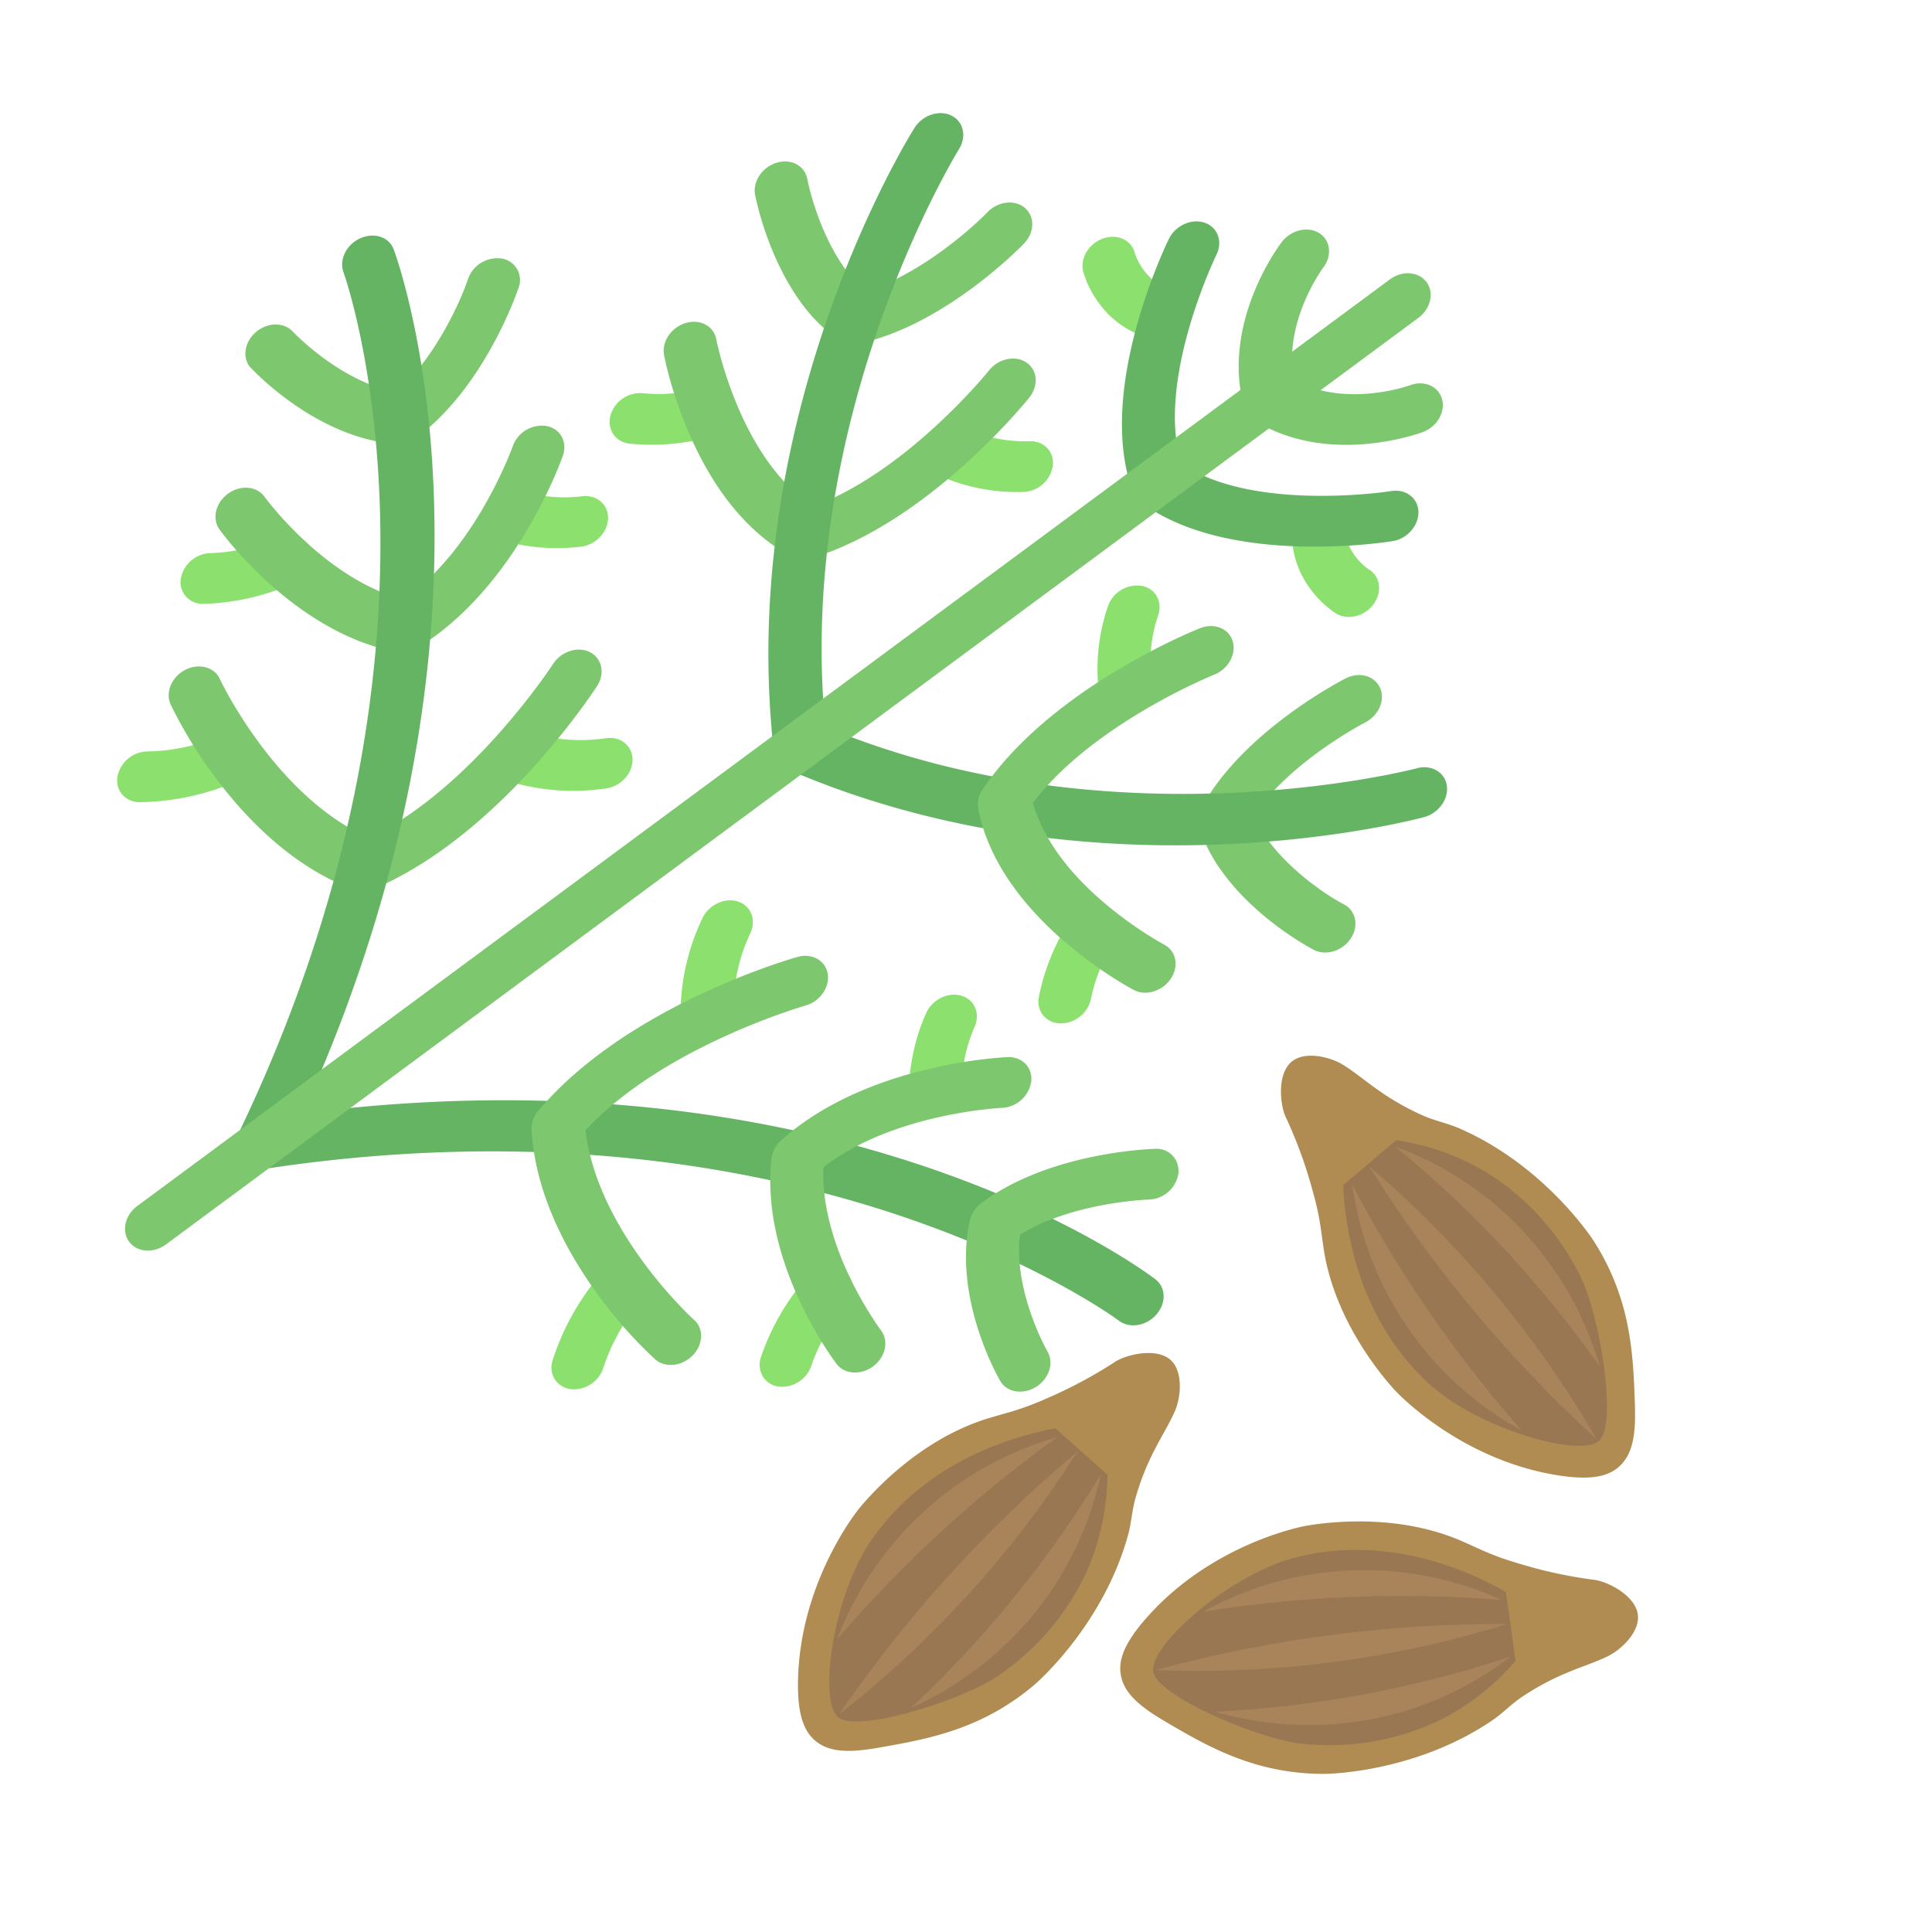 <svg xmlns="http://www.w3.org/2000/svg" viewBox="0 0 613 613"><path d="M121.84,209.91a7.42,7.42,0,0,1-.48-7.7c2-4.24,7.06-6.58,11.23-5.24a54.22,54.22,0,0,0,22.35,1.38c4.64-.72,8.48,2.25,8.59,6.62s-3.58,8.54-8.23,9.27a70.72,70.72,0,0,1-30-1.92A6.82,6.82,0,0,1,121.84,209.91Z" transform="translate(37.17 35.89)" fill="#8ce16e"/><path d="M117.07,132.68a7.41,7.41,0,0,1-.36-7.92c2.14-4.19,7.21-6.4,11.32-4.94a47.42,47.42,0,0,0,19.38,1.76c4.65-.61,8.37,2.49,8.35,6.89s-3.84,8.47-8.48,9.07a63.3,63.3,0,0,1-27-2.52A6.71,6.71,0,0,1,117.07,132.68Z" transform="translate(37.17 35.89)" fill="#8ce16e"/><path d="M1.32,215.84a7,7,0,0,1-1.2-5.43,9.86,9.86,0,0,1,9.65-7.88,61.69,61.69,0,0,0,22.77-4.86c4.42-1.95,9.17-.29,10.57,3.71s-1,8.81-5.45,10.76A79.66,79.66,0,0,1,7,218.63,7.18,7.18,0,0,1,1.32,215.84Z" transform="translate(37.17 35.89)" fill="#8ce16e"/><path d="M21.43,152.88a6.88,6.88,0,0,1-1.22-5.27,9.86,9.86,0,0,1,9.52-8,57,57,0,0,0,20.92-4.82c4.41-2,9.18-.44,10.67,3.54s-.87,8.8-5.27,10.82a75.32,75.32,0,0,1-28.76,6.56A7.16,7.16,0,0,1,21.43,152.88Z" transform="translate(37.17 35.89)" fill="#8ce16e"/><path d="M258.86,113.21a7.61,7.61,0,0,1,0-8.61c2.52-4,7.7-5.81,11.61-4h0a45.52,45.52,0,0,0,18.89,3.51c4.62-.2,8,3.22,7.53,7.69a9.83,9.83,0,0,1-9.2,8.39,60.85,60.85,0,0,1-26.32-4.94A6.82,6.82,0,0,1,258.86,113.21Z" transform="translate(37.17 35.89)" fill="#8ce16e"/><path d="M186.57,87A51.37,51.37,0,0,1,167,88.88a9.86,9.86,0,0,0-10.41,6.84,7.11,7.11,0,0,0,1,6.39,7,7,0,0,0,4.73,2.72,69,69,0,0,0,27.76-2.69c.1,0,.18-.11.28-.15A32.25,32.25,0,0,1,186.57,87Z" transform="translate(37.17 35.89)" fill="#8ce16e"/><path d="M311.56,60.35a31.82,31.82,0,0,1-5.07-10.13c-1-4.15,1.78-8.82,6.3-10.43s9,.45,10.07,4.53c.09.25,2.68,9.09,11.43,11.57,4.25,1.2,6.18,5.64,4.3,9.92s-6.84,6.79-11.1,5.59A29.41,29.41,0,0,1,311.56,60.35Z" transform="translate(37.17 35.89)" fill="#8ce16e"/><path d="M378.61,151a29.49,29.49,0,0,1-5.9-18.47c.1-4.42,3.94-8.43,8.59-9s8.32,2.59,8.23,7c-.21,9.25,7.59,14.25,7.67,14.28,3.64,2.25,4.29,7.14,1.43,11s-8.15,5.18-11.81,3A31.93,31.93,0,0,1,378.61,151Z" transform="translate(37.17 35.89)" fill="#8ce16e"/><path d="M180.06,288.63a6.83,6.83,0,0,1-1.3-4,71,71,0,0,1,7-29.3c2.06-4.22,7.11-6.53,11.27-5.15s5.86,5.93,3.81,10.15a55,55,0,0,0-5.22,21.79c0,4.38-3.68,8.49-8.32,9.18A7.39,7.39,0,0,1,180.06,288.63Z" transform="translate(37.17 35.89)" fill="#8ce16e"/><path d="M252.51,315.8a6.73,6.73,0,0,1-1.3-3.74,63.64,63.64,0,0,1,5.5-26.57c1.94-4.26,6.93-6.7,11.16-5.45s6.08,5.73,4.14,10a47.44,47.44,0,0,0-4,19c.17,4.37-3.43,8.57-8.06,9.38A7.45,7.45,0,0,1,252.51,315.8Z" transform="translate(37.17 35.89)" fill="#8ce16e"/><path d="M139.12,402.14a7.15,7.15,0,0,1-1-6.29,80.1,80.1,0,0,1,15.18-27.38c3.16-3.67,8.48-4.59,11.89-2.06s3.61,7.54.45,11.19a61.74,61.74,0,0,0-11.32,20.33A9.84,9.84,0,0,1,144,404.87,7,7,0,0,1,139.12,402.14Z" transform="translate(37.17 35.89)" fill="#8ce16e"/><path d="M205.2,401.34a7.19,7.19,0,0,1-1-6.43,75.54,75.54,0,0,1,14.69-25.57c3.22-3.62,8.54-4.46,11.9-1.88s3.46,7.62.25,11.24a57.44,57.44,0,0,0-10.73,18.57,9.83,9.83,0,0,1-10.46,6.78A7,7,0,0,1,205.2,401.34Z" transform="translate(37.17 35.89)" fill="#8ce16e"/><path d="M312.64,185.92a6.67,6.67,0,0,1-1.23-3,61.19,61.19,0,0,1,3-26.61A9.83,9.83,0,0,1,325.12,150c4.4.85,6.68,5.09,5.14,9.45a45.47,45.47,0,0,0-2.18,19.09c.59,4.28-2.64,8.72-7.23,9.92A7.6,7.6,0,0,1,312.64,185.92Z" transform="translate(37.17 35.89)" fill="#8ce16e"/><path d="M315.64,264.14a35.5,35.5,0,0,1-12.93-8.61,69.63,69.63,0,0,0-10.32,25.16,7,7,0,0,0,1.22,5.32,7.12,7.12,0,0,0,5.82,2.8,9.86,9.86,0,0,0,9.59-8A52.23,52.23,0,0,1,315.64,264.14Z" transform="translate(37.17 35.89)" fill="#8ce16e"/><path d="M42,80.37c-2.3-3.11-1.51-7.8,1.94-10.82,3.66-3.2,8.94-3.31,11.8-.23.16.17,15.09,16,32.9,19.21C101,77.69,109.11,59.29,111.32,52.66A9.84,9.84,0,0,1,122,46.14,6.89,6.89,0,0,1,127.74,54a6.77,6.77,0,0,1-.39,1.45c-.43,1.28-10.71,31.52-32.52,47.63A9.63,9.63,0,0,1,88.4,105c-25.21-2-45.06-23.2-45.89-24.11A5,5,0,0,1,42,80.37ZM90.27,97v0Z" transform="translate(37.17 35.89)" fill="#7dc86e"/><path d="M32.74,132.46l-.28-.38c-2.44-3.41-1.22-8.48,2.72-11.33s9.06-2.43,11.53.91c0,0-.07-.11.12.16,1.3,1.76,19.71,26.14,44.05,32.54,23-16.06,34.53-48.37,34.66-48.71a9.81,9.81,0,0,1,10.71-6.37c4.4.85,6.7,5.07,5.17,9.43-.6,1.72-15,42.08-46.21,61A9.3,9.3,0,0,1,88.74,171C57.78,165.1,35.58,136.3,32.74,132.46ZM91.48,163v0Z" transform="translate(37.17 35.89)" fill="#7dc86e"/><path d="M30.77,210.28A141.66,141.66,0,0,1,17,187.68c-1.78-3.83.26-8.76,4.55-11s9.19-1,11,2.8C32.69,179.84,50.27,217,80,230c32.65-15.79,58-54.79,58.3-55.2,2.58-4,7.81-5.71,11.67-3.79s4.9,6.72,2.33,10.73c-1.3,1.95-30.72,47.26-70.77,64.39a8.75,8.75,0,0,1-6.44.28C55.51,239.13,40.59,223.56,30.77,210.28Zm48.3,28.56v0Z" transform="translate(37.17 35.89)" fill="#7dc86e"/><path d="M217.18,60.38c-11-14.92-14.58-33.52-14.77-34.52-.78-4.23,2.3-8.75,6.88-10.13s8.91,1,9.7,5.18c0,.24,4.56,23.74,18.44,35.62,16.44-4.82,33.29-19.48,38.72-25.1,3.37-3.49,8.69-4.09,11.89-1.33s3.06,7.81-.33,11.31c-1,1.07-25.62,26.26-52.65,31.74A7.91,7.91,0,0,1,228.93,72,51,51,0,0,1,217.18,60.38Zm17.29,4.9.05.06Z" transform="translate(37.17 35.89)" fill="#7dc86e"/><path d="M193,122c-14.47-19.57-19.22-43.85-19.47-45.24-.8-4.22,2.25-8.76,6.83-10.15s8.94.93,9.73,5.14c.08.4,7.5,38.13,30.81,53,29.7-10.91,55.46-42.75,55.73-43.11,3-3.76,8.31-4.89,11.86-2.52s3.94,7.35.94,11.1c-1.29,1.61-32.06,39.66-69.08,51a8.31,8.31,0,0,1-6.32-.47C205.43,136.17,198.52,129.41,193,122Zm25.87,11.58v0Z" transform="translate(37.17 35.89)" fill="#7dc86e"/><path d="M323.18,121.88a7,7,0,0,1-.88-1.64C310.37,88,332.77,41.82,333.73,39.87c2.08-4.22,7.13-6.5,11.28-5.11s5.85,5.94,3.78,10.17c-.2.41-19.33,39.93-11.15,66.26,22.78,15.53,66.17,8.81,66.62,8.73,4.65-.73,8.5,2.21,8.61,6.59s-3.53,8.54-8.18,9.29c-2.14.35-52.82,8.26-80.2-12.6A6.83,6.83,0,0,1,323.18,121.88Z" transform="translate(37.17 35.89)" fill="#64b464"/><path d="M420.37,90.76c-1.13-4.15-5.69-6.09-10.19-4.41-.21.08-20.05,7.27-36.81-1.59-3.49-18.37,9.06-35.4,9.27-35.69,2.91-3.81,2.39-8.73-1.24-11s-8.9-1-11.83,2.78c-.8,1-19.35,25.61-12,52.59h0a6.67,6.67,0,0,0,1.05,2.16,6.44,6.44,0,0,0,1.77,1.64h0c23.63,15,52.57,4.42,53.78,4C418.76,99.57,421.5,94.86,420.37,90.76Z" transform="translate(37.17 35.89)" fill="#7dc86e"/><path d="M38.47,332.47a7.47,7.47,0,0,1-.45-7.73C113.71,168.05,72.25,51.67,71.82,50.52c-1.47-4,.91-8.82,5.32-10.8s9.2-.42,10.63,3.58c1.8,4.84,41.93,117.54-28.89,274.07C229.29,295.48,325.3,366.85,329.41,370c3.36,2.55,3.51,7.57.31,11.21s-8.51,4.49-11.89,1.93c-1-.74-100.52-74.4-272.11-48A7.45,7.45,0,0,1,38.47,332.47Z" transform="translate(37.17 35.89)" fill="#64b464"/><path d="M280.57,402.86c-.14-.2-.27-.4-.39-.61-.62-1.06-15.09-26.25-9.62-50.94a9.67,9.67,0,0,1,3.7-5.54c21.79-16.14,53.72-17.11,55.07-17.15a6.9,6.9,0,0,1,7.4,6.38,6.4,6.4,0,0,1,0,1.45,9.83,9.83,0,0,1-9.33,8.27c-.26,0-24.21.79-40.94,11.14-2.17,18,8.62,36.89,8.74,37.09,2.1,3.64.46,8.66-3.67,11.22C287.59,406.58,282.87,406,280.57,402.86Z" transform="translate(37.17 35.89)" fill="#7dc86e"/><path d="M228,396.5c-2.84-3.84-23.88-33.5-20.39-64.81a9.29,9.29,0,0,1,3.11-5.81c27.17-24.31,70-26.28,71.8-26.35,4.63-.19,8,3.27,7.51,7.7a9.85,9.85,0,0,1-9.21,8.39c-.37,0-34.73,1.66-56.74,18.88-1.05,26,18.09,51.4,18.28,51.73l.06.08c2.47,3.34,1.36,8.37-2.49,11.28s-9.11,2.63-11.65-.71Z" transform="translate(37.17 35.89)" fill="#7dc86e"/><path d="M153.05,375.6c-9.82-13.28-20.34-32.1-21.57-53a8.66,8.66,0,0,1,2.16-6.07c28.06-33.3,80.05-48.18,82.25-48.8,4.58-1.29,8.87,1.14,9.57,5.36s-2.45,8.76-7,10.05c-.46.13-45.2,13-69.85,39.59,3.8,32.33,34.15,59.91,34.46,60.18,3.15,2.78,2.9,7.89-.53,11.33s-8.74,3.95-11.88,1.13A140.71,140.71,0,0,1,153.05,375.6Z" transform="translate(37.17 35.89)" fill="#7dc86e"/><path d="M351,241.24a50.86,50.86,0,0,1-7.7-14.65,8,8,0,0,1,.73-6.18c13.16-24.24,44.44-40.38,45.77-41.06,4.33-2.2,9.15-.85,10.9,3s-.42,8.77-4.74,11c-.25.13-24.08,12.48-35.34,29.66,6.14,13.94,22.46,24.86,28.65,28.07,3.8,2,4.78,6.8,2.13,10.8s-7.89,5.59-11.71,3.61C378.73,265,362,256.16,351,241.24Z" transform="translate(37.17 35.89)" fill="#7dc86e"/><path d="M209.63,205.87a6.73,6.73,0,0,1-1.27-3.27C196.37,96.47,250.64,8.38,253,4.68c2.52-4,7.72-5.8,11.62-3.94s5,6.65,2.49,10.68c-.53.84-52,84.59-42.4,183.32,91.82,38.15,186.74,13.39,187.7,13.13,4.6-1.24,8.85,1.24,9.48,5.49s-2.57,8.74-7.17,10c-4.22,1.14-104.34,27.24-202.31-15.29A6.66,6.66,0,0,1,209.63,205.87Z" transform="translate(37.17 35.89)" fill="#64b464"/><path d="M285,246.32c-5.51-7.44-9.95-16-11.79-25.59a8.36,8.36,0,0,1,1.41-6.18c21.66-32.08,67.05-50.37,69-51.13,4.48-1.77,9.13.1,10.33,4.15s-1.39,8.82-5.86,10.6c-.4.16-38.48,15.56-57.52,40.67,7.42,26.76,41.3,44.79,41.66,45,3.81,2,4.74,6.85,2.07,10.81s-7.9,5.57-11.7,3.57C321.29,277.53,299.46,265.88,285,246.32Z" transform="translate(37.17 35.89)" fill="#7dc86e"/><path d="M3.81,358.1c-2.49-3.37-1.34-8.45,2.58-11.35l397.44-294c3.93-2.9,9.12-2.52,11.62.86s1.34,8.45-2.59,11.35L15.42,359C11.5,361.86,6.31,361.48,3.81,358.1Z" transform="translate(37.17 35.89)" fill="#7dc86e"/><path d="M316.85,396.06a144.89,144.89,0,0,1-22.5,12c-8,3.54-12.54,4.39-18.19,6.14-22.34,6.9-37.68,24.84-40.59,28.35,0,0-18.95,22.86-19.54,54.87-.2,11,2,16,5.37,18.91,4.56,3.92,11.11,3.9,20.31,2.28,15.52-2.72,32.68-5.73,49.54-20.13,0,0,21.57-18.43,29.53-47.43,1.07-3.92,1.2-7.84,2.47-12.14,4.06-13.75,9.19-19.75,12.41-27.19,1.74-4,2.72-12.19-1.3-16C330,391.61,320.56,393.78,316.85,396.06Z" transform="translate(37.17 35.89)" fill="#b08c52"/><path d="M297.72,417.3,314.19,432a77.38,77.38,0,0,1-6.67,31,81.26,81.26,0,0,1-28.26,33c-11.16,7.59-44.88,18.21-50.65,12.85-6.1-5.67-1.38-38.77,10.84-56.3C258,425.94,288,419.11,297.72,417.3Z" transform="translate(37.17 35.89)" fill="#997752"/><path d="M312.11,431.91a351.52,351.52,0,0,1-21.62,31.53A352.08,352.08,0,0,1,251.91,506a107,107,0,0,0,43.91-36.33A105.37,105.37,0,0,0,312.11,431.91Z" transform="translate(37.17 35.89)" fill="#a9845a"/><path d="M304.68,424.69a419.62,419.62,0,0,0-75.62,83.37,333.09,333.09,0,0,0,44.18-41.6A332.05,332.05,0,0,0,304.68,424.69Z" transform="translate(37.17 35.89)" fill="#a9845a"/><path d="M298.3,420.1a105.39,105.39,0,0,0-69.8,64.09A398.88,398.88,0,0,1,298.3,420.1Z" transform="translate(37.17 35.89)" fill="#a9845a"/><path d="M370.65,318.25a144.64,144.64,0,0,1,8.73,23.94c2.4,8.37,2.61,13,3.55,18.87,3.74,23.08,19.38,40.76,22.45,44.13,0,0,20,21.93,51.62,27,10.89,1.74,16.14.26,19.48-2.68,4.52-4,5.4-10.48,5.08-19.8-.54-15.75-1.14-33.17-13.06-51.86,0,0-15.26-23.92-42.88-35.82-3.73-1.61-7.59-2.29-11.68-4.14-13.05-5.92-18.28-11.84-25.2-16.06-3.73-2.28-11.69-4.39-16-.93C368.06,304.65,368.91,314.25,370.65,318.25Z" transform="translate(37.17 35.89)" fill="#b08c52"/><path d="M389,340.14l16.83-14.27a77.31,77.31,0,0,1,29.76,10.91,81.32,81.32,0,0,1,28.81,32.56c6,12.11,11.81,47,5.69,52-6.46,5.26-38.58-4-54.25-18.54C392.08,380.69,389.46,350.06,389,340.14Z" transform="translate(37.17 35.89)" fill="#997752"/><path d="M405.49,327.91a352,352,0,0,1,65,69.89,106.87,106.87,0,0,0-29.89-48.51A105.44,105.44,0,0,0,405.49,327.91Z" transform="translate(37.17 35.89)" fill="#a9845a"/><path d="M397.32,334.27a418.68,418.68,0,0,0,72.06,86.46A331.87,331.87,0,0,0,397.32,334.27Z" transform="translate(37.17 35.89)" fill="#a9845a"/><path d="M391.89,340a105.38,105.38,0,0,0,53.78,78,398.56,398.56,0,0,1-53.78-78Z" transform="translate(37.17 35.89)" fill="#a9845a"/><path d="M469,465.42A145.1,145.1,0,0,1,444.1,460c-8.36-2.45-12.41-4.77-17.85-7.09-21.5-9.19-44.81-5.43-49.29-4.63,0,0-29.24,5.17-50.4,29.2-7.28,8.27-8.84,13.49-8.14,17.89.94,5.94,6,10.16,14,14.88,13.6,8,28.64,16.77,50.81,16.69,0,0,28.37-.1,53.2-17.06,3.36-2.3,6-5.2,9.74-7.66,12-7.86,19.78-9.13,27-12.71,3.91-1.93,10-7.53,9.33-13C481.85,470.51,473.28,466.08,469,465.42Z" transform="translate(37.17 35.89)" fill="#b08c52"/><path d="M440.64,469.25l3.06,21.85a77.15,77.15,0,0,1-25.13,19.31,81.13,81.13,0,0,1-42.92,6.93c-13.42-1.44-46-15.14-46.94-23-1-8.27,24-30.45,44.68-35.92C404.76,450.14,432,464.31,440.64,469.25Z" transform="translate(37.17 35.89)" fill="#997752"/><path d="M442.17,489.69a351.36,351.36,0,0,1-93.8,17.53,107,107,0,0,0,57,.69A105.31,105.31,0,0,0,442.17,489.69Z" transform="translate(37.17 35.89)" fill="#a9845a"/><path d="M441.17,479.39A418.87,418.87,0,0,0,329.58,494a332,332,0,0,0,111.59-14.65Z" transform="translate(37.17 35.89)" fill="#a9845a"/><path d="M439.27,471.76a105.43,105.43,0,0,0-94.68,3.72A399.59,399.59,0,0,1,439.27,471.76Z" transform="translate(37.17 35.89)" fill="#a9845a"/></svg>